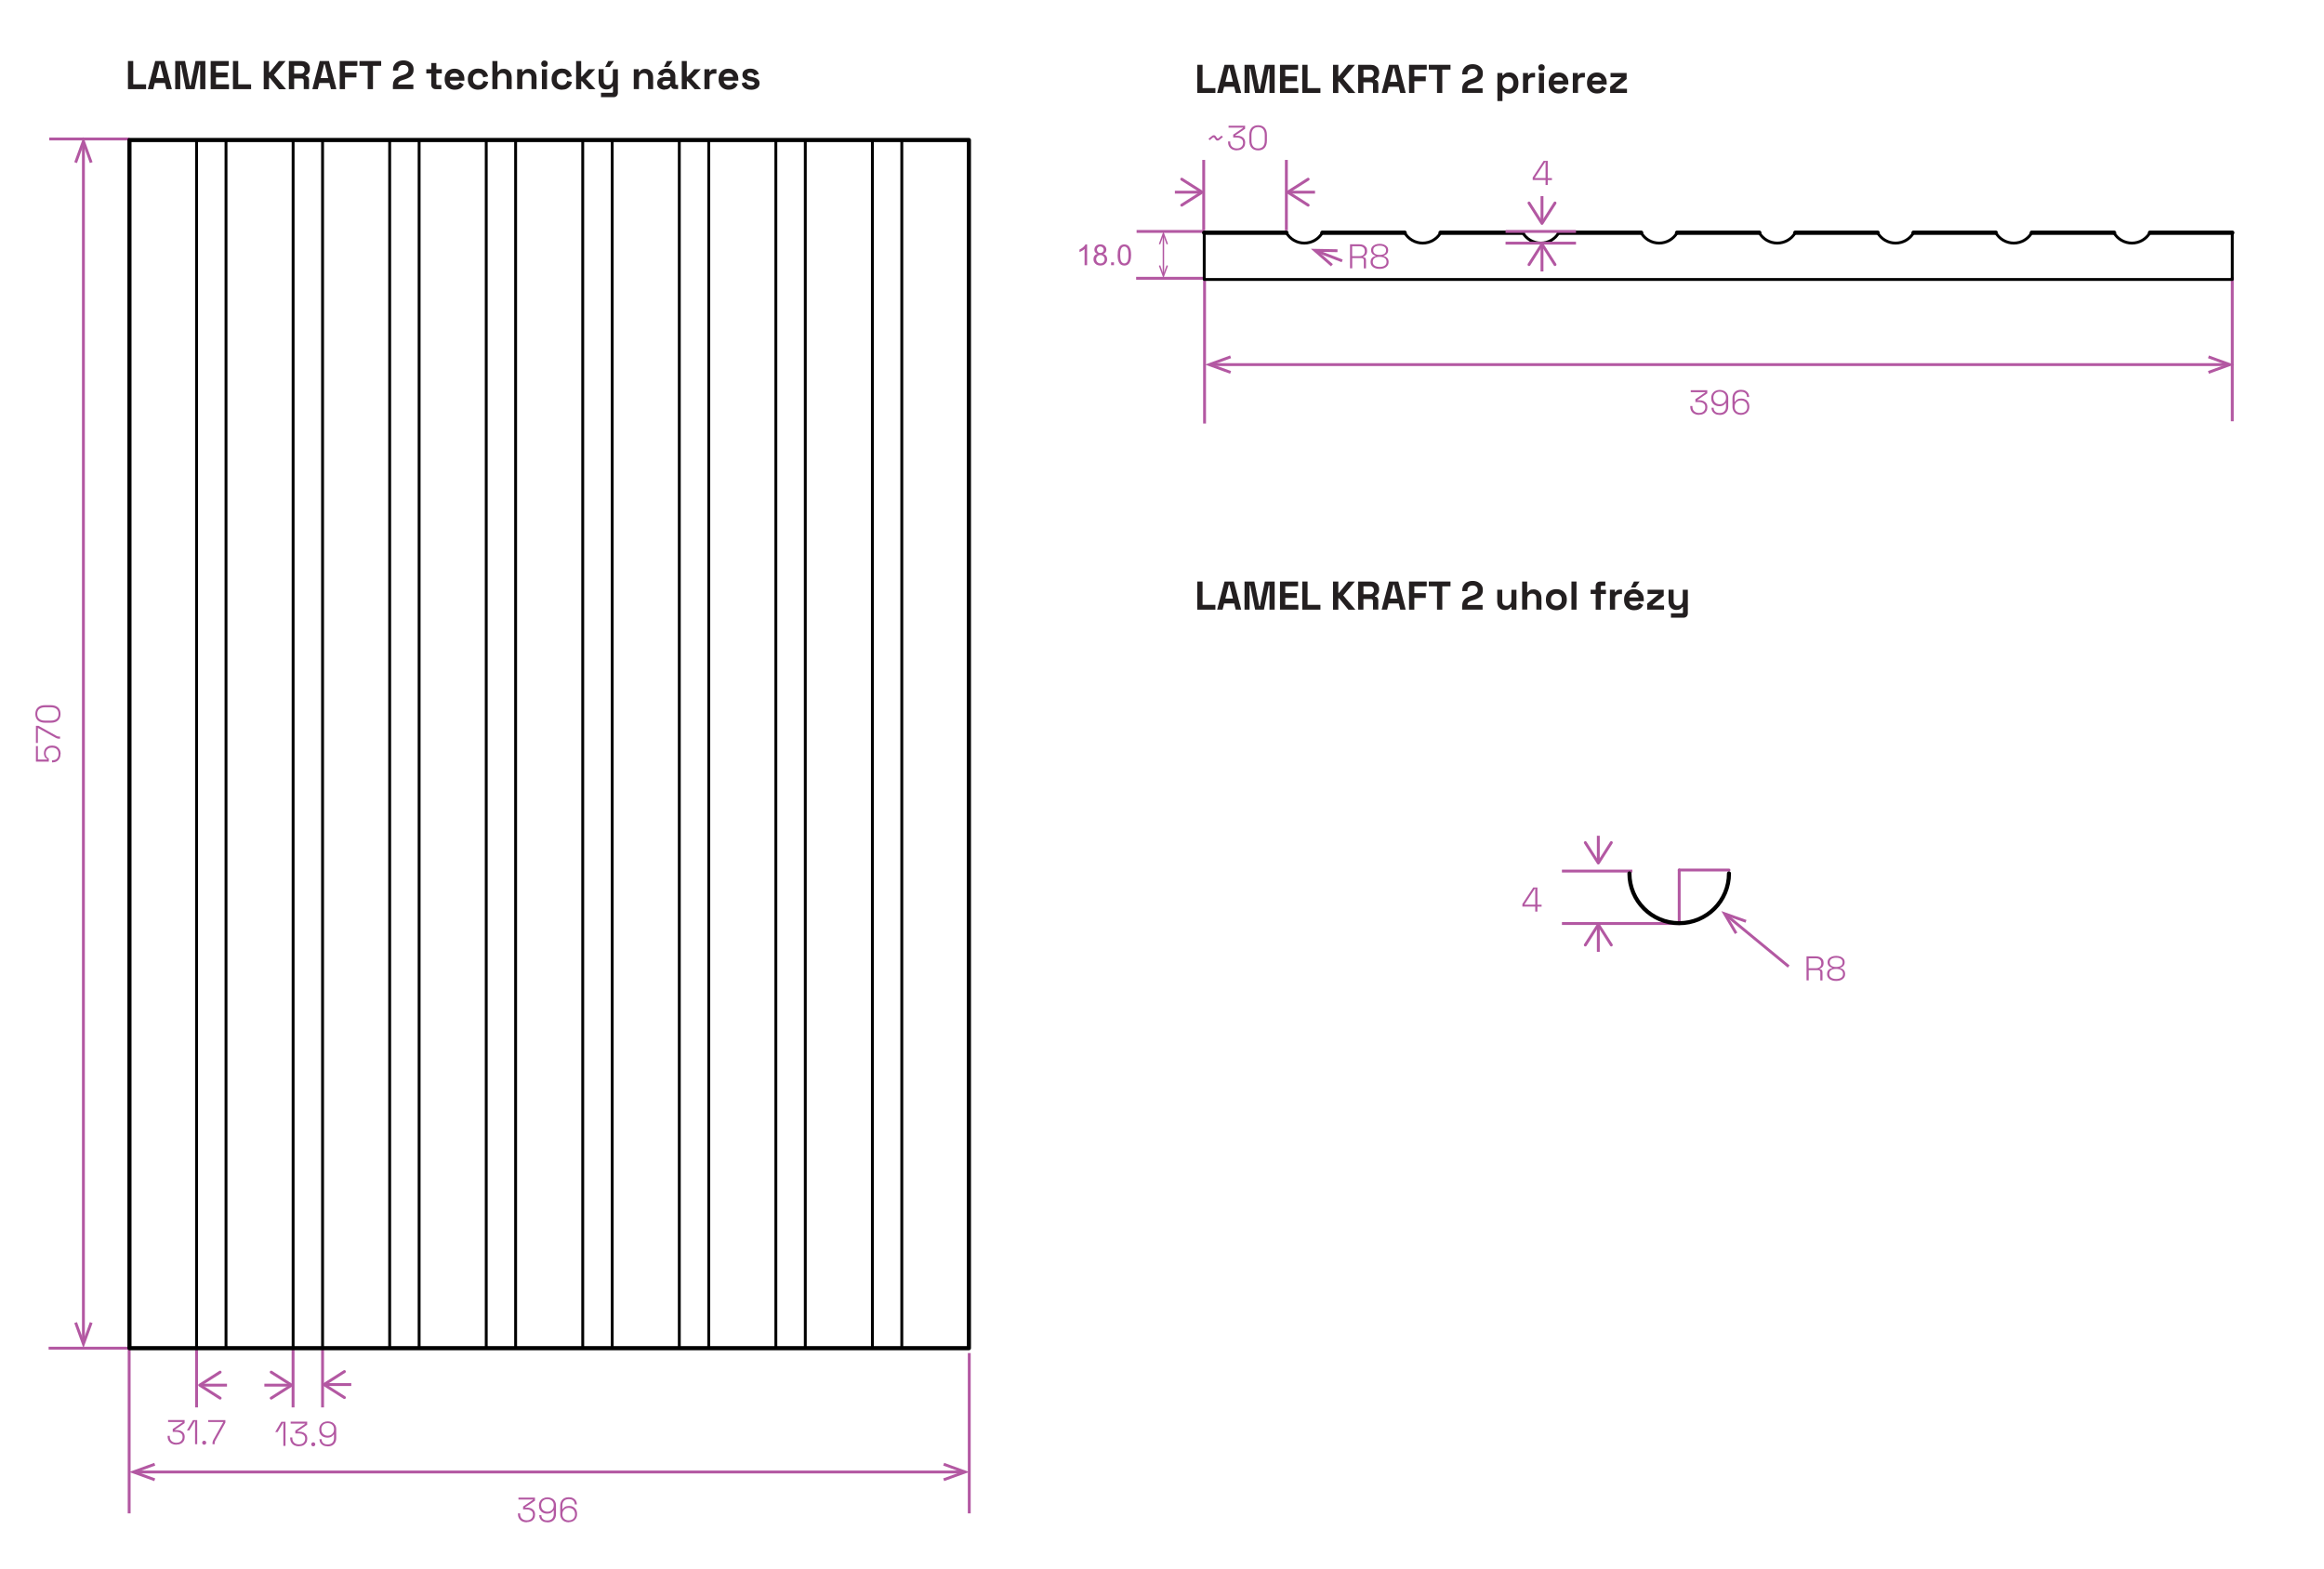 <?xml version="1.0" encoding="UTF-8"?>
<svg xmlns="http://www.w3.org/2000/svg" id="Layer_1" data-name="Layer 1" viewBox="0 0 404.83 273.35">
  <defs>
    <style>
      .cls-1 {
        stroke-width: .72px;
      }

      .cls-1, .cls-2, .cls-3, .cls-4, .cls-5 {
        stroke-linecap: round;
      }

      .cls-1, .cls-2, .cls-3, .cls-4, .cls-5, .cls-6, .cls-7 {
        fill: none;
      }

      .cls-1, .cls-2, .cls-3, .cls-5 {
        stroke: #000;
        stroke-linejoin: round;
      }

      .cls-2 {
        stroke-width: .75px;
      }

      .cls-3 {
        stroke-width: .71px;
      }

      .cls-8 {
        fill: #b358a2;
      }

      .cls-9 {
        fill: #231f20;
      }

      .cls-4, .cls-5, .cls-7 {
        stroke-width: .5px;
      }

      .cls-4, .cls-6, .cls-7 {
        stroke: #b358a2;
        stroke-miterlimit: 10;
      }

      .cls-6 {
        stroke-width: .25px;
      }
    </style>
  </defs>
  <g>
    <line class="cls-7" x1="311.58" y1="168.38" x2="300.94" y2="159.62"></line>
    <polygon class="cls-8" points="304.23 160.27 304.06 160.74 300.97 159.65 302.64 162.47 302.21 162.72 299.85 158.72 304.23 160.27"></polygon>
  </g>
  <g>
    <path class="cls-8" d="M314.69,170.81v-4.2h1.64c.26,0,.49,.04,.69,.13,.2,.09,.35,.22,.47,.38s.17,.37,.17,.6v.06c0,.28-.07,.51-.2,.67-.14,.16-.3,.27-.48,.32v.07c.14,0,.26,.05,.35,.13s.14,.22,.14,.4v1.43h-.38v-1.39c0-.26-.14-.4-.42-.4h-1.6v1.78h-.38Zm.38-2.13h1.22c.31,0,.55-.07,.72-.22,.17-.15,.25-.36,.25-.63v-.03c0-.27-.08-.48-.25-.63-.17-.15-.41-.22-.73-.22h-1.22v1.72Z"></path>
    <path class="cls-8" d="M319.85,170.89c-.49,0-.88-.11-1.16-.33s-.42-.5-.42-.85v-.06c0-.22,.05-.39,.14-.53,.09-.14,.21-.25,.35-.32,.14-.07,.26-.12,.38-.14v-.07c-.12-.03-.24-.08-.36-.15s-.22-.17-.3-.3-.12-.28-.12-.46v-.06c0-.23,.07-.43,.2-.59s.31-.28,.53-.37c.22-.09,.48-.13,.76-.13s.54,.04,.76,.13,.4,.21,.53,.37,.19,.36,.19,.59v.06c0,.18-.04,.34-.12,.46-.08,.13-.18,.23-.3,.3-.12,.07-.24,.12-.36,.15v.07c.12,.02,.25,.06,.38,.14s.25,.18,.34,.32c.09,.14,.14,.32,.14,.53v.06c0,.35-.14,.64-.42,.85-.28,.22-.66,.33-1.15,.33Zm0-.34c.36,0,.65-.07,.87-.22,.22-.14,.33-.36,.33-.64v-.05c0-.28-.11-.5-.33-.64-.22-.14-.51-.21-.87-.21s-.66,.07-.87,.21-.33,.36-.33,.64v.05c0,.28,.11,.49,.33,.64,.22,.14,.51,.22,.87,.22Zm0-2.09c.34,0,.62-.07,.82-.2s.3-.33,.3-.58v-.05c0-.25-.1-.44-.3-.58s-.47-.2-.82-.2-.62,.07-.82,.2-.3,.33-.3,.58v.05c0,.25,.1,.44,.3,.58s.47,.2,.82,.2Z"></path>
  </g>
  <g>
    <path class="cls-9" d="M208.56,16.19v-4.9h.92v4.06h2.24v.84h-3.16Z"></path>
    <path class="cls-9" d="M212.02,16.19l1.29-4.9h1.61l1.29,4.9h-.95l-.27-1.08h-1.75l-.27,1.08h-.95Zm1.43-1.93h1.32l-.59-2.39h-.13l-.59,2.39Z"></path>
    <path class="cls-9" d="M216.79,16.19v-4.9h1.71l.85,4.27h.13l.85-4.27h1.71v4.9h-.9v-4.22h-.13l-.84,4.22h-1.53l-.84-4.22h-.13v4.22h-.9Z"></path>
    <path class="cls-9" d="M222.97,16.19v-4.9h3.15v.84h-2.23v1.17h2.03v.84h-2.03v1.21h2.27v.84h-3.19Z"></path>
    <path class="cls-9" d="M226.85,16.19v-4.9h.92v4.06h2.24v.84h-3.16Z"></path>
    <path class="cls-9" d="M232.21,16.19v-4.9h.92v1.95h.13l1.59-1.95h1.18l-2.04,2.42,2.11,2.49h-1.22l-1.62-1.99h-.13v1.99h-.92Z"></path>
    <path class="cls-9" d="M236.59,16.19v-4.9h2.13c.31,0,.58,.05,.8,.16s.41,.26,.53,.46,.19,.43,.19,.69v.08c0,.29-.07,.53-.21,.71-.14,.18-.31,.32-.52,.4v.13c.19,0,.33,.07,.43,.19,.1,.12,.15,.28,.15,.47v1.6h-.92v-1.47c0-.11-.03-.2-.09-.27-.06-.07-.16-.1-.29-.1h-1.29v1.85h-.92Zm.92-2.69h1.11c.22,0,.39-.06,.51-.18,.12-.12,.19-.28,.19-.47v-.07c0-.2-.06-.35-.18-.47s-.29-.18-.52-.18h-1.11v1.37Z"></path>
    <path class="cls-9" d="M240.68,16.19l1.29-4.9h1.61l1.29,4.9h-.95l-.27-1.08h-1.75l-.27,1.08h-.95Zm1.43-1.93h1.32l-.59-2.39h-.13l-.59,2.39Z"></path>
    <path class="cls-9" d="M245.45,16.19v-4.9h3.08v.84h-2.16v1.18h1.99v.84h-1.99v2.04h-.92Z"></path>
    <path class="cls-9" d="M250.32,16.19v-4.06h-1.43v-.84h3.78v.84h-1.43v4.06h-.92Z"></path>
    <path class="cls-9" d="M254.7,16.19v-.59c0-.34,.06-.62,.17-.85,.11-.23,.27-.41,.49-.56,.21-.15,.47-.27,.78-.36l.47-.15c.26-.08,.45-.19,.59-.34s.21-.34,.21-.56v-.03c0-.23-.08-.42-.24-.56-.16-.14-.38-.21-.65-.21s-.49,.07-.65,.22c-.17,.15-.25,.36-.25,.63v.13h-.9v-.11c0-.35,.08-.66,.24-.9,.16-.25,.38-.44,.65-.57,.27-.13,.58-.2,.91-.2s.64,.06,.91,.19c.27,.13,.48,.31,.64,.54,.16,.23,.23,.5,.23,.82v.07c0,.31-.06,.58-.19,.79-.13,.22-.3,.39-.52,.53-.22,.14-.47,.25-.75,.34l-.45,.14c-.3,.09-.5,.2-.61,.31s-.16,.26-.16,.44v.03h2.64v.8h-3.56Z"></path>
    <path class="cls-9" d="M260.84,17.59v-4.87h.87v.42h.13c.08-.14,.2-.26,.37-.36,.17-.11,.41-.16,.72-.16,.28,0,.54,.07,.78,.21,.24,.14,.43,.34,.57,.61,.14,.27,.22,.59,.22,.97v.11c0,.38-.07,.7-.22,.97-.14,.27-.34,.47-.57,.61-.24,.14-.5,.21-.78,.21-.31,0-.55-.05-.72-.16-.17-.1-.29-.22-.36-.34h-.13v1.8h-.88Zm1.82-2.07c.28,0,.5-.09,.68-.26s.27-.43,.27-.77v-.07c0-.34-.09-.59-.27-.77-.18-.18-.41-.26-.68-.26s-.5,.09-.68,.26c-.18,.17-.27,.43-.27,.77v.07c0,.34,.09,.59,.27,.77s.41,.26,.68,.26Z"></path>
    <path class="cls-9" d="M265.3,16.19v-3.47h.87v.39h.13c.05-.14,.14-.24,.26-.31s.26-.1,.42-.1h.42v.78h-.43c-.22,0-.41,.06-.55,.18s-.22,.3-.22,.55v1.97h-.88Z"></path>
    <path class="cls-9" d="M268.52,12.31c-.16,0-.29-.05-.4-.15-.11-.1-.16-.24-.16-.41s.05-.3,.16-.41c.11-.1,.24-.15,.4-.15s.3,.05,.41,.15,.16,.24,.16,.41-.05,.3-.16,.41-.24,.15-.41,.15Zm-.44,3.88v-3.47h.88v3.47h-.88Z"></path>
    <path class="cls-9" d="M271.52,16.29c-.34,0-.65-.07-.91-.22-.26-.15-.47-.36-.62-.62-.15-.27-.22-.58-.22-.95v-.08c0-.36,.07-.68,.22-.95s.35-.48,.61-.62c.26-.15,.56-.22,.91-.22s.64,.08,.89,.23c.25,.15,.45,.36,.59,.63,.14,.27,.21,.58,.21,.93v.3h-2.53c0,.24,.1,.43,.27,.58,.17,.15,.37,.22,.62,.22s.43-.05,.55-.16c.12-.11,.21-.23,.27-.36l.72,.38c-.07,.12-.16,.25-.28,.4-.12,.14-.29,.26-.49,.36-.21,.1-.47,.15-.78,.15Zm-.85-2.23h1.62c-.02-.2-.1-.36-.24-.48s-.33-.18-.56-.18-.43,.06-.57,.18c-.14,.12-.23,.28-.26,.48Z"></path>
    <path class="cls-9" d="M273.98,16.19v-3.47h.87v.39h.13c.05-.14,.14-.24,.26-.31s.26-.1,.42-.1h.42v.78h-.43c-.22,0-.41,.06-.55,.18s-.22,.3-.22,.55v1.97h-.88Z"></path>
    <path class="cls-9" d="M278.2,16.29c-.35,0-.65-.07-.91-.22-.26-.15-.47-.36-.62-.62-.15-.27-.22-.58-.22-.95v-.08c0-.36,.07-.68,.22-.95s.35-.48,.61-.62c.26-.15,.56-.22,.91-.22s.64,.08,.89,.23c.25,.15,.45,.36,.59,.63,.14,.27,.21,.58,.21,.93v.3h-2.53c0,.24,.1,.43,.27,.58,.17,.15,.37,.22,.62,.22s.43-.05,.55-.16c.12-.11,.21-.23,.27-.36l.72,.38c-.07,.12-.16,.25-.28,.4-.12,.14-.29,.26-.49,.36-.21,.1-.47,.15-.78,.15Zm-.85-2.23h1.62c-.02-.2-.1-.36-.24-.48-.14-.12-.33-.18-.56-.18s-.43,.06-.57,.18-.23,.28-.26,.48Z"></path>
    <path class="cls-9" d="M280.48,16.19v-1.05l1.9-1.58v-.11h-1.83v-.73h2.8v1.05l-1.9,1.58v.11h1.96v.73h-2.93Z"></path>
  </g>
  <g>
    <path class="cls-9" d="M208.56,106.21v-4.9h.92v4.06h2.24v.84h-3.16Z"></path>
    <path class="cls-9" d="M212.02,106.21l1.29-4.9h1.61l1.29,4.9h-.95l-.27-1.08h-1.75l-.27,1.08h-.95Zm1.43-1.93h1.32l-.59-2.39h-.13l-.59,2.39Z"></path>
    <path class="cls-9" d="M216.79,106.21v-4.9h1.71l.85,4.27h.13l.85-4.27h1.71v4.9h-.9v-4.22h-.13l-.84,4.22h-1.53l-.84-4.22h-.13v4.22h-.9Z"></path>
    <path class="cls-9" d="M222.97,106.21v-4.9h3.15v.84h-2.23v1.17h2.03v.84h-2.03v1.21h2.27v.84h-3.19Z"></path>
    <path class="cls-9" d="M226.85,106.21v-4.9h.92v4.06h2.24v.84h-3.16Z"></path>
    <path class="cls-9" d="M232.21,106.21v-4.9h.92v1.95h.13l1.59-1.95h1.18l-2.04,2.42,2.11,2.49h-1.22l-1.62-1.99h-.13v1.99h-.92Z"></path>
    <path class="cls-9" d="M236.59,106.21v-4.9h2.13c.31,0,.58,.05,.8,.16s.41,.26,.53,.46,.19,.43,.19,.69v.08c0,.29-.07,.53-.21,.71-.14,.18-.31,.32-.52,.4v.13c.19,0,.33,.07,.43,.19,.1,.12,.15,.28,.15,.47v1.6h-.92v-1.47c0-.11-.03-.2-.09-.27-.06-.07-.16-.1-.29-.1h-1.29v1.85h-.92Zm.92-2.69h1.11c.22,0,.39-.06,.51-.18,.12-.12,.19-.28,.19-.47v-.07c0-.2-.06-.35-.18-.47s-.29-.18-.52-.18h-1.11v1.37Z"></path>
    <path class="cls-9" d="M240.68,106.21l1.29-4.9h1.61l1.29,4.9h-.95l-.27-1.08h-1.75l-.27,1.08h-.95Zm1.43-1.93h1.32l-.59-2.39h-.13l-.59,2.39Z"></path>
    <path class="cls-9" d="M245.45,106.21v-4.9h3.08v.84h-2.16v1.18h1.99v.84h-1.99v2.04h-.92Z"></path>
    <path class="cls-9" d="M250.32,106.21v-4.06h-1.43v-.84h3.78v.84h-1.43v4.06h-.92Z"></path>
    <path class="cls-9" d="M254.7,106.21v-.59c0-.34,.06-.62,.17-.85,.11-.23,.27-.41,.49-.56,.21-.15,.47-.27,.78-.36l.47-.15c.26-.08,.45-.19,.59-.34s.21-.34,.21-.56v-.03c0-.23-.08-.42-.24-.56-.16-.14-.38-.21-.65-.21s-.49,.07-.65,.22c-.17,.15-.25,.36-.25,.63v.13h-.9v-.11c0-.35,.08-.66,.24-.9,.16-.25,.38-.44,.65-.57,.27-.13,.58-.2,.91-.2s.64,.06,.91,.19c.27,.13,.48,.31,.64,.54,.16,.23,.23,.5,.23,.82v.07c0,.31-.06,.58-.19,.79-.13,.22-.3,.39-.52,.53-.22,.14-.47,.25-.75,.34l-.45,.14c-.3,.09-.5,.2-.61,.31s-.16,.26-.16,.44v.03h2.64v.8h-3.56Z"></path>
    <path class="cls-9" d="M262.16,106.27c-.27,0-.51-.06-.71-.19-.2-.12-.36-.29-.47-.51-.11-.22-.17-.47-.17-.76v-2.07h.88v2c0,.26,.06,.46,.19,.59s.31,.2,.55,.2c.27,0,.48-.09,.63-.27s.22-.43,.22-.75v-1.76h.88v3.47h-.87v-.46h-.13c-.06,.12-.16,.23-.32,.34-.15,.11-.39,.17-.7,.17Z"></path>
    <path class="cls-9" d="M265.15,106.21v-4.9h.88v1.86h.13c.06-.11,.16-.22,.31-.33,.15-.11,.38-.16,.69-.16,.27,0,.51,.06,.71,.19,.2,.12,.36,.29,.47,.51,.11,.22,.17,.47,.17,.76v2.07h-.88v-2c0-.26-.06-.46-.19-.59-.13-.13-.31-.2-.55-.2-.27,0-.48,.09-.63,.27-.15,.18-.22,.43-.22,.75v1.76h-.88Z"></path>
    <path class="cls-9" d="M271.11,106.31c-.35,0-.66-.07-.93-.21-.28-.14-.49-.34-.65-.61-.16-.27-.24-.59-.24-.96v-.11c0-.37,.08-.69,.24-.96,.16-.27,.38-.47,.65-.61,.28-.14,.58-.21,.93-.21s.66,.07,.93,.21c.28,.14,.49,.34,.65,.61,.16,.27,.24,.59,.24,.96v.11c0,.37-.08,.69-.24,.96-.16,.27-.38,.47-.65,.61-.28,.14-.58,.21-.93,.21Zm0-.78c.27,0,.5-.09,.67-.26,.18-.17,.27-.43,.27-.75v-.07c0-.33-.09-.58-.26-.75s-.4-.26-.68-.26-.49,.09-.67,.26-.27,.43-.27,.75v.07c0,.33,.09,.58,.27,.75s.4,.26,.67,.26Z"></path>
    <path class="cls-9" d="M273.74,106.21v-4.9h.88v4.9h-.88Z"></path>
    <path class="cls-9" d="M277.96,106.21v-2.74h-.88v-.73h.88v-.64c0-.24,.07-.43,.21-.57s.33-.21,.56-.21h.91v.73h-.6c-.13,0-.2,.07-.2,.21v.49h.91v.73h-.91v2.74h-.88Z"></path>
    <path class="cls-9" d="M280.44,106.21v-3.47h.87v.39h.13c.05-.14,.14-.24,.26-.31s.26-.1,.42-.1h.42v.78h-.43c-.22,0-.41,.06-.55,.18s-.22,.3-.22,.55v1.97h-.88Z"></path>
    <path class="cls-9" d="M284.66,106.31c-.35,0-.65-.07-.91-.22-.26-.15-.47-.36-.62-.62-.15-.27-.22-.58-.22-.95v-.08c0-.36,.07-.68,.22-.95s.35-.48,.61-.62c.26-.15,.56-.22,.91-.22s.64,.08,.89,.23c.25,.15,.45,.36,.59,.63,.14,.27,.21,.58,.21,.93v.3h-2.53c0,.24,.1,.43,.27,.58,.17,.15,.37,.22,.62,.22s.43-.05,.55-.16c.12-.11,.21-.23,.27-.36l.72,.38c-.07,.12-.16,.25-.28,.4-.12,.14-.29,.26-.49,.36-.21,.1-.47,.15-.78,.15Zm-.85-2.23h1.62c-.02-.2-.1-.36-.24-.48-.14-.12-.33-.18-.56-.18s-.43,.06-.57,.18-.23,.28-.26,.48Zm.3-1.73l.52-1.04h.99l-.74,1.04h-.77Z"></path>
    <path class="cls-9" d="M286.94,106.21v-1.05l1.9-1.58v-.11h-1.83v-.73h2.8v1.05l-1.9,1.58v.11h1.96v.73h-2.93Z"></path>
    <path class="cls-9" d="M291.07,107.61v-.77h1.89c.13,0,.2-.07,.2-.21v-.88h-.13c-.06,.12-.16,.23-.32,.34-.15,.11-.39,.17-.7,.17-.27,0-.51-.06-.71-.19-.2-.12-.36-.29-.47-.51-.11-.22-.17-.47-.17-.76v-2.07h.88v2c0,.26,.06,.46,.19,.59s.31,.2,.55,.2c.27,0,.48-.09,.63-.27s.22-.43,.22-.75v-1.76h.88v4.09c0,.24-.07,.43-.21,.57-.14,.14-.33,.21-.56,.21h-2.18Z"></path>
  </g>
  <g>
    <path class="cls-9" d="M22.29,15.53v-4.9h.92v4.06h2.24v.84h-3.16Z"></path>
    <path class="cls-9" d="M25.75,15.53l1.29-4.9h1.61l1.29,4.9h-.95l-.27-1.08h-1.75l-.27,1.08h-.95Zm1.44-1.93h1.32l-.59-2.39h-.13l-.59,2.39Z"></path>
    <path class="cls-9" d="M30.52,15.53v-4.9h1.71l.85,4.27h.13l.85-4.27h1.71v4.9h-.9v-4.22h-.13l-.84,4.22h-1.53l-.84-4.22h-.13v4.22h-.9Z"></path>
    <path class="cls-9" d="M36.7,15.53v-4.9h3.15v.84h-2.23v1.17h2.03v.84h-2.03v1.21h2.27v.84h-3.19Z"></path>
    <path class="cls-9" d="M40.58,15.53v-4.9h.92v4.06h2.24v.84h-3.16Z"></path>
    <path class="cls-9" d="M45.94,15.53v-4.9h.92v1.95h.13l1.59-1.95h1.18l-2.04,2.42,2.11,2.49h-1.22l-1.62-1.99h-.13v1.99h-.92Z"></path>
    <path class="cls-9" d="M50.32,15.53v-4.9h2.13c.31,0,.58,.05,.81,.16s.41,.26,.53,.46c.13,.2,.19,.43,.19,.69v.08c0,.29-.07,.53-.21,.71s-.31,.32-.52,.4v.13c.19,0,.33,.07,.43,.19s.15,.28,.15,.47v1.6h-.92v-1.47c0-.11-.03-.2-.09-.27s-.16-.1-.29-.1h-1.29v1.85h-.92Zm.92-2.69h1.11c.22,0,.39-.06,.51-.18,.12-.12,.19-.28,.19-.47v-.07c0-.2-.06-.35-.18-.47-.12-.12-.29-.18-.52-.18h-1.11v1.37Z"></path>
    <path class="cls-9" d="M54.41,15.53l1.29-4.9h1.61l1.29,4.9h-.95l-.27-1.08h-1.75l-.27,1.08h-.95Zm1.44-1.93h1.32l-.59-2.39h-.13l-.59,2.39Z"></path>
    <path class="cls-9" d="M59.18,15.53v-4.9h3.08v.84h-2.16v1.18h1.99v.84h-1.99v2.04h-.92Z"></path>
    <path class="cls-9" d="M64.05,15.53v-4.06h-1.43v-.84h3.78v.84h-1.43v4.06h-.92Z"></path>
    <path class="cls-9" d="M68.44,15.53v-.59c0-.34,.06-.62,.17-.85s.27-.41,.49-.56c.21-.15,.47-.27,.78-.36l.47-.15c.26-.08,.45-.19,.59-.34s.21-.34,.21-.56v-.03c0-.23-.08-.42-.24-.56-.16-.14-.38-.21-.65-.21s-.49,.07-.65,.22-.25,.36-.25,.63v.13h-.9v-.11c0-.35,.08-.66,.24-.9,.16-.25,.37-.44,.65-.57,.27-.13,.58-.2,.91-.2s.64,.06,.91,.19c.27,.13,.48,.31,.64,.54,.16,.23,.23,.5,.23,.82v.07c0,.31-.06,.58-.19,.79-.13,.22-.3,.39-.52,.53s-.47,.25-.75,.34l-.45,.14c-.3,.09-.5,.2-.61,.31s-.16,.26-.16,.44v.03h2.64v.8h-3.56Z"></path>
    <path class="cls-9" d="M75.9,15.53c-.23,0-.41-.07-.56-.21-.14-.14-.21-.33-.21-.57v-1.96h-.87v-.73h.87v-1.08h.88v1.08h.95v.73h-.95v1.81c0,.14,.06,.21,.2,.21h.67v.73h-.98Z"></path>
    <path class="cls-9" d="M79.21,15.63c-.34,0-.65-.07-.91-.22-.26-.15-.47-.36-.62-.62-.15-.27-.22-.58-.22-.95v-.08c0-.36,.07-.68,.22-.95s.35-.48,.61-.62c.26-.15,.56-.22,.91-.22s.64,.08,.89,.23c.25,.15,.45,.36,.59,.63,.14,.27,.21,.58,.21,.93v.3h-2.53c0,.24,.1,.43,.27,.58,.17,.15,.37,.22,.62,.22s.43-.05,.55-.16c.12-.11,.21-.23,.27-.36l.72,.38c-.07,.12-.16,.25-.28,.4-.12,.14-.29,.26-.49,.36-.21,.1-.47,.15-.78,.15Zm-.85-2.23h1.62c-.02-.2-.1-.36-.24-.48s-.33-.18-.56-.18-.43,.06-.57,.18c-.14,.12-.23,.28-.26,.48Z"></path>
    <path class="cls-9" d="M83.3,15.63c-.34,0-.64-.07-.91-.21-.27-.14-.49-.34-.65-.61-.16-.27-.24-.59-.24-.97v-.1c0-.38,.08-.7,.24-.97,.16-.27,.38-.47,.65-.61,.27-.14,.58-.21,.91-.21s.62,.06,.85,.18c.24,.12,.43,.28,.58,.48,.15,.2,.24,.43,.29,.69l-.85,.18c-.03-.21-.11-.39-.24-.53-.14-.14-.34-.21-.6-.21s-.49,.09-.67,.26c-.18,.17-.27,.42-.27,.76v.07c0,.33,.09,.58,.27,.75s.4,.26,.67,.26,.47-.07,.61-.21,.23-.32,.26-.54l.85,.2c-.06,.25-.16,.47-.31,.68-.15,.2-.34,.36-.58,.48-.24,.12-.52,.17-.85,.17Z"></path>
    <path class="cls-9" d="M85.77,15.53v-4.9h.88v1.86h.13c.06-.11,.16-.22,.31-.33,.15-.11,.38-.16,.69-.16,.27,0,.51,.06,.71,.19,.2,.12,.36,.29,.47,.51,.11,.22,.17,.47,.17,.76v2.07h-.88v-2c0-.26-.06-.46-.19-.59-.13-.13-.31-.2-.55-.2-.27,0-.48,.09-.63,.27-.15,.18-.22,.43-.22,.75v1.76h-.88Z"></path>
    <path class="cls-9" d="M90.09,15.53v-3.47h.87v.46h.13c.06-.12,.16-.24,.32-.35s.39-.17,.7-.17c.27,0,.51,.06,.71,.19,.2,.12,.36,.29,.47,.51,.11,.22,.17,.47,.17,.76v2.07h-.88v-2c0-.26-.06-.46-.19-.59-.13-.13-.31-.2-.55-.2-.27,0-.48,.09-.63,.27s-.22,.43-.22,.75v1.76h-.88Z"></path>
    <path class="cls-9" d="M94.84,11.66c-.16,0-.29-.05-.4-.15-.11-.1-.16-.24-.16-.41s.05-.3,.16-.41c.11-.1,.24-.15,.4-.15s.3,.05,.41,.15,.16,.24,.16,.41-.05,.3-.16,.41-.24,.15-.41,.15Zm-.44,3.88v-3.47h.88v3.47h-.88Z"></path>
    <path class="cls-9" d="M97.89,15.63c-.34,0-.64-.07-.91-.21-.27-.14-.49-.34-.65-.61-.16-.27-.24-.59-.24-.97v-.1c0-.38,.08-.7,.24-.97,.16-.27,.38-.47,.65-.61,.27-.14,.58-.21,.91-.21s.62,.06,.85,.18c.24,.12,.43,.28,.58,.48,.15,.2,.24,.43,.29,.69l-.85,.18c-.03-.21-.11-.39-.24-.53-.14-.14-.34-.21-.6-.21s-.49,.09-.67,.26c-.18,.17-.27,.42-.27,.76v.07c0,.33,.09,.58,.27,.75s.4,.26,.67,.26,.47-.07,.61-.21,.23-.32,.26-.54l.85,.2c-.06,.25-.16,.47-.31,.68-.15,.2-.34,.36-.58,.48-.24,.12-.52,.17-.85,.17Z"></path>
    <path class="cls-9" d="M100.36,15.53v-4.9h.88v2.71h.13l1.15-1.28h1.15l-1.6,1.68,1.66,1.79h-1.13l-1.22-1.38h-.13v1.38h-.88Z"></path>
    <path class="cls-9" d="M104.69,16.93v-.77h1.89c.13,0,.2-.07,.2-.21v-.88h-.13c-.06,.12-.16,.23-.32,.34-.15,.11-.39,.17-.7,.17-.27,0-.51-.06-.71-.19-.2-.12-.36-.29-.47-.51-.11-.22-.17-.47-.17-.76v-2.07h.88v2c0,.26,.06,.46,.19,.59s.31,.2,.55,.2c.27,0,.48-.09,.63-.27s.22-.43,.22-.75v-1.76h.88v4.09c0,.24-.07,.43-.21,.57-.14,.14-.33,.21-.56,.21h-2.18Zm.74-5.26l.52-1.04h.99l-.74,1.04h-.77Z"></path>
    <path class="cls-9" d="M110.4,15.53v-3.47h.87v.46h.13c.06-.12,.16-.24,.32-.35s.39-.17,.7-.17c.27,0,.51,.06,.71,.19,.2,.12,.36,.29,.47,.51,.11,.22,.17,.47,.17,.76v2.07h-.88v-2c0-.26-.06-.46-.19-.59-.13-.13-.31-.2-.55-.2-.27,0-.48,.09-.63,.27s-.22,.43-.22,.75v1.76h-.88Z"></path>
    <path class="cls-9" d="M115.79,15.63c-.25,0-.47-.04-.67-.13-.2-.09-.35-.21-.47-.38-.11-.17-.17-.37-.17-.61,0-.36,.13-.63,.38-.81,.25-.18,.57-.27,.97-.27h.95v-.2c0-.16-.05-.3-.15-.4-.1-.11-.27-.16-.49-.16s-.38,.05-.49,.15c-.11,.1-.18,.23-.21,.39l-.81-.27c.06-.18,.15-.34,.27-.49,.12-.15,.29-.27,.5-.36,.21-.09,.46-.14,.76-.14,.46,0,.82,.11,1.08,.34,.27,.23,.4,.56,.4,.99v1.29c0,.14,.07,.21,.2,.21h.28v.73h-.59c-.17,0-.32-.04-.43-.13-.11-.08-.17-.2-.17-.34h0s-.13,0-.13,0c-.02,.06-.06,.13-.13,.22-.07,.09-.17,.17-.31,.24-.14,.07-.33,.1-.57,.1Zm.15-.71c.25,0,.45-.07,.61-.21,.16-.14,.23-.32,.23-.55v-.07h-.89c-.16,0-.29,.04-.38,.11-.09,.07-.14,.17-.14,.29s.05,.23,.15,.31c.1,.08,.24,.12,.43,.12Zm-.29-3.25l.52-1.04h.99l-.74,1.04h-.77Z"></path>
    <path class="cls-9" d="M118.76,15.53v-4.9h.88v2.71h.13l1.15-1.28h1.15l-1.6,1.68,1.66,1.79h-1.13l-1.22-1.38h-.13v1.38h-.88Z"></path>
    <path class="cls-9" d="M122.71,15.53v-3.47h.87v.39h.13c.05-.14,.14-.24,.25-.31,.12-.07,.26-.1,.42-.1h.42v.78h-.43c-.22,0-.41,.06-.55,.18s-.22,.3-.22,.55v1.97h-.88Z"></path>
    <path class="cls-9" d="M126.93,15.63c-.34,0-.65-.07-.91-.22-.26-.15-.47-.36-.62-.62-.15-.27-.22-.58-.22-.95v-.08c0-.36,.07-.68,.22-.95s.35-.48,.61-.62c.26-.15,.56-.22,.91-.22s.64,.08,.89,.23c.25,.15,.45,.36,.59,.63,.14,.27,.21,.58,.21,.93v.3h-2.53c0,.24,.1,.43,.27,.58,.17,.15,.37,.22,.62,.22s.43-.05,.55-.16c.12-.11,.21-.23,.27-.36l.72,.38c-.07,.12-.16,.25-.28,.4-.12,.14-.29,.26-.49,.36-.21,.1-.47,.15-.78,.15Zm-.85-2.23h1.62c-.02-.2-.1-.36-.24-.48s-.33-.18-.56-.18-.43,.06-.57,.18c-.14,.12-.23,.28-.26,.48Z"></path>
    <path class="cls-9" d="M130.83,15.63c-.45,0-.82-.1-1.11-.29-.29-.2-.46-.48-.52-.84l.81-.21c.05,.24,.15,.41,.3,.5,.15,.09,.33,.14,.53,.14s.36-.04,.46-.11c.1-.07,.15-.16,.15-.27s-.05-.19-.14-.25c-.09-.06-.24-.11-.45-.14l-.2-.04c-.24-.05-.46-.11-.67-.19-.2-.08-.36-.19-.48-.34-.12-.14-.18-.33-.18-.56,0-.35,.13-.61,.38-.79,.25-.18,.58-.28,.99-.28,.39,0,.71,.09,.97,.26,.26,.17,.42,.4,.5,.68l-.82,.25c-.04-.18-.11-.3-.23-.38-.11-.08-.25-.11-.42-.11s-.3,.03-.38,.09c-.09,.06-.13,.14-.13,.24,0,.11,.05,.2,.14,.25,.09,.05,.22,.09,.38,.12l.2,.04c.26,.05,.5,.11,.71,.19s.38,.19,.5,.33c.12,.14,.19,.33,.19,.58,0,.36-.13,.65-.4,.84s-.62,.3-1.06,.3Z"></path>
  </g>
  <g>
    <line class="cls-7" x1="39.54" y1="241.31" x2="35.15" y2="241.31"></line>
    <path class="cls-8" d="M38.56,238.91c.07,.12,.04,.27-.08,.35l-3.23,2.05,3.23,2.05c.12,.07,.15,.23,.08,.35s-.23,.15-.35,.08l-3.56-2.27c-.07-.05-.12-.13-.12-.21s.04-.17,.12-.21l3.56-2.27s.09-.04,.13-.04c.08,0,.16,.04,.21,.12Z"></path>
  </g>
  <line class="cls-7" x1="34.24" y1="234.84" x2="34.24" y2="245.19"></line>
  <g>
    <path class="cls-8" d="M30.72,251.69c-.29,0-.55-.06-.78-.17-.23-.11-.41-.28-.54-.49-.13-.21-.2-.47-.2-.78v-.11h.37v.12c0,.34,.11,.61,.32,.8,.21,.19,.49,.29,.83,.29s.61-.09,.8-.28c.19-.18,.29-.42,.29-.7v-.04c0-.21-.05-.38-.15-.5s-.23-.22-.4-.29c-.17-.06-.35-.09-.55-.09h-.62v-.5l1.7-1.16v-.06h-2.51v-.34h2.88v.54l-1.69,1.15v.06h.33c.26,0,.49,.04,.7,.13,.2,.09,.37,.22,.49,.4s.18,.39,.18,.65v.06c0,.26-.06,.49-.18,.68-.12,.19-.29,.35-.51,.45-.22,.11-.48,.16-.77,.16Z"></path>
    <path class="cls-8" d="M33.98,251.6v-3.97h-.08l-.92,1.56h-.42l1.06-1.79h.73v4.2h-.37Z"></path>
    <path class="cls-8" d="M35.57,251.69c-.1,0-.18-.03-.25-.1s-.1-.15-.1-.25,.03-.18,.1-.25c.06-.06,.15-.1,.25-.1s.18,.03,.25,.1,.1,.15,.1,.25-.03,.18-.1,.25c-.06,.06-.15,.1-.25,.1Z"></path>
    <path class="cls-8" d="M37.02,251.6v-.14c0-.14,.01-.25,.04-.34,.02-.09,.07-.2,.14-.33l1.67-3v-.05h-2.6v-.34h2.99v.44l-1.75,3.14c-.04,.08-.08,.15-.09,.22-.02,.07-.03,.15-.03,.26v.14h-.37Z"></path>
  </g>
  <g>
    <line class="cls-7" x1="61.19" y1="241.21" x2="56.79" y2="241.21"></line>
    <path class="cls-8" d="M60.21,238.81c.07,.12,.04,.27-.08,.35l-3.23,2.05,3.23,2.05c.12,.07,.15,.23,.08,.35s-.23,.15-.35,.08l-3.56-2.27c-.07-.05-.12-.13-.12-.21s.04-.17,.12-.21l3.56-2.27s.09-.04,.13-.04c.08,0,.16,.04,.21,.12Z"></path>
  </g>
  <g>
    <line class="cls-7" x1="46.05" y1="241.31" x2="50.45" y2="241.31"></line>
    <path class="cls-8" d="M47.03,243.71c-.07-.12-.04-.27,.08-.35l3.23-2.05-3.23-2.05c-.12-.07-.15-.23-.08-.35s.23-.15,.35-.08l3.56,2.27c.07,.05,.12,.13,.12,.21s-.04,.17-.12,.21l-3.56,2.27s-.09,.04-.13,.04c-.08,0-.16-.04-.21-.12Z"></path>
  </g>
  <line class="cls-7" x1="56.19" y1="245.19" x2="56.19" y2="234.84"></line>
  <line class="cls-7" x1="51.05" y1="245.19" x2="51.05" y2="234.84"></line>
  <g>
    <path class="cls-8" d="M49.36,251.89v-3.97h-.08l-.92,1.56h-.42l1.06-1.79h.73v4.2h-.37Z"></path>
    <path class="cls-8" d="M52.07,251.97c-.29,0-.55-.06-.78-.17s-.41-.28-.54-.49-.2-.47-.2-.78v-.11h.37v.12c0,.34,.11,.61,.32,.8,.21,.19,.49,.29,.83,.29s.61-.09,.8-.28c.19-.18,.29-.42,.29-.7v-.04c0-.21-.05-.38-.15-.5-.1-.13-.23-.22-.4-.29-.17-.06-.35-.09-.55-.09h-.62v-.5l1.7-1.16v-.06h-2.51v-.34h2.88v.54l-1.69,1.15v.06h.33c.26,0,.49,.04,.7,.13,.2,.09,.37,.22,.49,.4,.12,.17,.18,.39,.18,.65v.06c0,.26-.06,.49-.18,.68-.12,.19-.29,.35-.51,.45-.22,.11-.48,.16-.77,.16Z"></path>
    <path class="cls-8" d="M54.57,251.97c-.1,0-.18-.03-.25-.1-.06-.06-.1-.15-.1-.25s.03-.18,.1-.25c.06-.06,.15-.1,.25-.1s.18,.03,.25,.1,.1,.15,.1,.25-.03,.18-.1,.25c-.06,.06-.15,.1-.25,.1Z"></path>
    <path class="cls-8" d="M57.07,251.97c-.31,0-.57-.06-.78-.17s-.37-.26-.48-.45c-.11-.19-.16-.4-.16-.63h.37c0,.28,.09,.5,.27,.67,.18,.17,.44,.25,.78,.25s.63-.1,.82-.29c.19-.19,.29-.46,.29-.8v-.64h-.07c-.08,.14-.2,.26-.38,.38-.18,.11-.42,.17-.73,.17-.26,0-.49-.06-.7-.17-.21-.11-.38-.27-.5-.48s-.18-.45-.18-.73v-.07c0-.29,.07-.53,.2-.74,.13-.21,.31-.37,.53-.48,.22-.11,.47-.17,.75-.17s.53,.06,.75,.17c.22,.11,.39,.27,.53,.48,.13,.21,.19,.46,.19,.76v1.48c0,.45-.13,.81-.39,1.07-.26,.26-.62,.4-1.09,.4Zm.01-1.85c.22,0,.41-.04,.57-.14,.16-.09,.29-.22,.39-.38s.14-.35,.14-.57v-.05c0-.33-.1-.59-.31-.77-.2-.19-.47-.28-.79-.28s-.59,.09-.79,.28c-.2,.19-.31,.45-.31,.77v.05c0,.22,.05,.4,.14,.57s.22,.29,.39,.38c.16,.09,.35,.14,.57,.14Z"></path>
  </g>
  <line class="cls-7" x1="197.99" y1="40.32" x2="209.68" y2="40.32"></line>
  <line class="cls-7" x1="197.91" y1="48.48" x2="209.66" y2="48.48"></line>
  <g>
    <line class="cls-6" x1="202.66" y1="41.02" x2="202.66" y2="47.77"></line>
    <polygon class="cls-8" points="201.87 42.5 202.1 42.59 202.66 41.05 203.22 42.59 203.46 42.5 202.66 40.32 201.87 42.5"></polygon>
    <polygon class="cls-8" points="201.87 46.3 202.1 46.21 202.66 47.75 203.22 46.21 203.46 46.3 202.66 48.48 201.87 46.3"></polygon>
  </g>
  <g>
    <path class="cls-8" d="M189.37,46.2h-.44v-2.82c-.11,.1-.25,.2-.42,.3s-.33,.18-.47,.23v-.43c.25-.12,.46-.26,.65-.42,.19-.17,.32-.33,.39-.48h.29v3.62Z"></path>
    <path class="cls-8" d="M191.18,44.24c-.18-.07-.32-.16-.41-.29-.09-.12-.13-.27-.13-.45,0-.26,.09-.48,.28-.66,.19-.18,.44-.27,.75-.27s.57,.09,.76,.27,.29,.4,.29,.67c0,.17-.04,.31-.13,.44-.09,.12-.22,.22-.4,.29,.22,.07,.39,.19,.5,.35,.12,.16,.17,.35,.17,.58,0,.31-.11,.57-.33,.78s-.5,.31-.86,.31-.64-.11-.86-.32c-.22-.21-.33-.47-.33-.79,0-.23,.06-.43,.18-.59s.29-.27,.51-.32Zm-.23,.91c0,.13,.03,.25,.09,.37,.06,.12,.15,.21,.27,.27,.12,.06,.24,.1,.38,.1,.21,0,.39-.07,.52-.2s.21-.31,.21-.52-.07-.39-.21-.53c-.14-.14-.32-.21-.53-.21s-.38,.07-.52,.21-.21,.31-.21,.52Zm.14-1.66c0,.17,.05,.31,.16,.42,.11,.11,.25,.16,.43,.16s.31-.05,.42-.16,.16-.24,.16-.39-.06-.3-.17-.41c-.11-.11-.25-.17-.42-.17s-.31,.05-.42,.16c-.11,.11-.17,.24-.17,.39Z"></path>
    <path class="cls-8" d="M193.55,46.2v-.5h.5v.5h-.5Z"></path>
    <path class="cls-8" d="M194.69,44.42c0-.43,.04-.77,.13-1.03,.09-.26,.22-.46,.39-.6,.17-.14,.39-.21,.65-.21,.19,0,.36,.04,.51,.12,.15,.08,.27,.19,.36,.34,.1,.15,.17,.33,.22,.54,.05,.21,.08,.49,.08,.85,0,.42-.04,.76-.13,1.02-.09,.26-.22,.46-.39,.6s-.39,.21-.65,.21c-.35,0-.62-.12-.82-.37-.24-.3-.36-.79-.36-1.46Zm.45,0c0,.59,.07,.99,.21,1.18,.14,.2,.31,.29,.51,.29s.37-.1,.51-.29c.14-.2,.21-.59,.21-1.18s-.07-.99-.21-1.18c-.14-.19-.31-.29-.52-.29s-.37,.09-.49,.26c-.15,.22-.23,.62-.23,1.22Z"></path>
  </g>
  <line class="cls-7" x1="388.85" y1="48.31" x2="388.85" y2="73.39"></line>
  <line class="cls-7" x1="209.83" y1="48.89" x2="209.83" y2="73.78"></line>
  <g>
    <line class="cls-7" x1="387.74" y1="63.52" x2="211.32" y2="63.52"></line>
    <polygon class="cls-8" points="384.79 61.93 384.62 62.4 387.69 63.52 384.62 64.64 384.79 65.11 389.16 63.52 384.79 61.93"></polygon>
    <polygon class="cls-8" points="214.28 61.93 214.45 62.4 211.37 63.52 214.45 64.64 214.28 65.11 209.91 63.52 214.28 61.93"></polygon>
  </g>
  <g>
    <path class="cls-8" d="M295.96,72.28c-.29,0-.55-.06-.78-.17-.23-.11-.41-.28-.54-.49s-.2-.47-.2-.78v-.11h.37v.12c0,.34,.11,.61,.32,.8s.49,.29,.83,.29,.61-.09,.8-.28c.19-.18,.29-.42,.29-.7v-.04c0-.21-.05-.38-.15-.5-.1-.13-.23-.22-.4-.29-.17-.06-.35-.09-.55-.09h-.62v-.5l1.7-1.16v-.06h-2.51v-.34h2.88v.54l-1.69,1.15v.06h.33c.26,0,.49,.04,.7,.13,.2,.09,.37,.22,.49,.4,.12,.17,.18,.39,.18,.65v.06c0,.26-.06,.49-.18,.68-.12,.19-.29,.35-.51,.45-.22,.11-.48,.16-.77,.16Z"></path>
    <path class="cls-8" d="M299.55,72.28c-.31,0-.57-.06-.78-.17s-.37-.26-.48-.45c-.11-.19-.16-.4-.16-.63h.37c0,.28,.09,.5,.27,.67,.18,.17,.44,.25,.78,.25,.36,0,.63-.1,.82-.29,.19-.19,.29-.46,.29-.8v-.64h-.07c-.08,.14-.2,.26-.38,.38-.18,.11-.42,.17-.74,.17-.26,0-.49-.06-.7-.17-.21-.11-.38-.27-.5-.48s-.18-.45-.18-.73v-.07c0-.29,.07-.53,.2-.74s.31-.37,.53-.48c.22-.11,.47-.17,.75-.17s.53,.06,.75,.17c.22,.11,.4,.27,.53,.48s.2,.46,.2,.76v1.48c0,.45-.13,.81-.39,1.07-.26,.26-.62,.4-1.09,.4Zm.01-1.85c.22,0,.41-.04,.57-.14,.16-.09,.29-.22,.39-.38,.09-.16,.14-.35,.14-.57v-.05c0-.33-.1-.59-.31-.77-.2-.19-.47-.28-.79-.28s-.59,.09-.79,.28c-.2,.19-.31,.45-.31,.77v.05c0,.22,.05,.4,.14,.57,.09,.16,.22,.29,.39,.38,.16,.09,.35,.14,.57,.14Z"></path>
    <path class="cls-8" d="M303.27,72.28c-.28,0-.52-.06-.75-.17-.22-.11-.4-.27-.53-.49s-.2-.47-.2-.76v-1.48c0-.45,.13-.81,.39-1.07,.26-.26,.62-.4,1.09-.4,.31,0,.57,.06,.78,.17,.21,.11,.37,.26,.48,.45,.11,.19,.16,.4,.16,.64h-.37c0-.28-.09-.5-.27-.67-.18-.17-.44-.25-.78-.25s-.62,.1-.82,.29c-.19,.19-.29,.46-.29,.8v.64h.07c.08-.14,.2-.26,.38-.38s.42-.17,.74-.17c.26,0,.49,.06,.7,.17,.21,.11,.37,.27,.49,.48s.18,.45,.18,.74v.07c0,.28-.07,.53-.2,.74-.13,.21-.31,.37-.53,.48-.22,.11-.47,.17-.75,.17Zm0-.34c.32,0,.59-.09,.79-.28,.2-.19,.31-.45,.31-.77v-.05c0-.22-.05-.41-.14-.57-.09-.16-.22-.29-.39-.38s-.35-.13-.57-.13-.41,.04-.57,.13-.29,.21-.39,.38c-.09,.16-.14,.35-.14,.57v.05c0,.33,.1,.59,.31,.77,.2,.19,.47,.28,.79,.28Z"></path>
  </g>
  <g>
    <line class="cls-7" x1="233.8" y1="45.45" x2="229.66" y2="43.85"></line>
    <polygon class="cls-8" points="232.99 43.43 232.98 43.93 229.71 43.87 232.18 46.02 231.85 46.4 228.34 43.34 232.99 43.43"></polygon>
  </g>
  <g>
    <path class="cls-8" d="M235.17,46.76v-4.2h1.64c.26,0,.49,.04,.69,.13,.2,.09,.35,.22,.47,.38s.17,.37,.17,.6v.06c0,.28-.07,.51-.2,.67-.14,.16-.3,.27-.48,.32v.07c.14,0,.26,.05,.35,.13s.14,.22,.14,.4v1.43h-.38v-1.39c0-.26-.14-.4-.42-.4h-1.6v1.78h-.38Zm.38-2.13h1.22c.31,0,.55-.07,.72-.22,.17-.15,.25-.36,.25-.63v-.03c0-.27-.08-.48-.25-.63-.17-.15-.41-.22-.73-.22h-1.22v1.72Z"></path>
    <path class="cls-8" d="M240.33,46.84c-.49,0-.88-.11-1.16-.33s-.42-.5-.42-.85v-.06c0-.22,.05-.39,.14-.53,.09-.14,.21-.25,.35-.32,.14-.07,.26-.12,.38-.14v-.07c-.12-.03-.24-.08-.36-.15s-.22-.17-.3-.3-.12-.28-.12-.46v-.06c0-.23,.07-.43,.2-.59s.31-.28,.53-.37c.22-.09,.48-.13,.76-.13s.54,.04,.76,.13,.4,.21,.53,.37,.19,.36,.19,.59v.06c0,.18-.04,.34-.12,.46-.08,.13-.18,.23-.3,.3-.12,.07-.24,.12-.36,.15v.07c.12,.02,.25,.06,.38,.14s.25,.18,.34,.32c.09,.14,.14,.32,.14,.53v.06c0,.35-.14,.64-.42,.85-.28,.22-.66,.33-1.15,.33Zm0-.34c.36,0,.65-.07,.87-.22,.22-.14,.33-.36,.33-.64v-.05c0-.28-.11-.5-.33-.64-.22-.14-.51-.21-.87-.21s-.66,.07-.87,.21-.33,.36-.33,.64v.05c0,.28,.11,.49,.33,.64,.22,.14,.51,.22,.87,.22Zm0-2.09c.34,0,.62-.07,.82-.2s.3-.33,.3-.58v-.05c0-.25-.1-.44-.3-.58s-.47-.2-.82-.2-.62,.07-.82,.2-.3,.33-.3,.58v.05c0,.25,.1,.44,.3,.58s.47,.2,.82,.2Z"></path>
  </g>
  <g>
    <line class="cls-7" x1="229.07" y1="33.48" x2="224.68" y2="33.48"></line>
    <path class="cls-8" d="M228.09,31.08c.07,.12,.04,.27-.08,.35l-3.23,2.05,3.23,2.05c.12,.07,.15,.23,.08,.35s-.23,.15-.35,.08l-3.56-2.27c-.07-.05-.12-.13-.12-.21s.04-.17,.12-.21l3.56-2.27s.09-.04,.13-.04c.08,0,.16,.04,.21,.12Z"></path>
  </g>
  <g>
    <line class="cls-7" x1="204.66" y1="33.48" x2="209.05" y2="33.48"></line>
    <path class="cls-8" d="M205.64,35.88c-.07-.12-.04-.27,.08-.35l3.23-2.05-3.23-2.05c-.12-.07-.15-.23-.08-.35,.07-.12,.23-.15,.35-.08l3.56,2.27c.07,.05,.12,.13,.12,.21s-.04,.17-.12,.21l-3.56,2.27s-.09,.04-.13,.04c-.08,0-.16-.04-.21-.12Z"></path>
  </g>
  <line class="cls-7" x1="209.68" y1="27.86" x2="209.68" y2="40.13"></line>
  <line class="cls-7" x1="224.08" y1="27.86" x2="224.08" y2="40.13"></line>
  <g>
    <path class="cls-8" d="M210.73,24.43l-.22-.25,.49-.4c.07-.06,.14-.11,.2-.15,.07-.04,.15-.07,.24-.07,.12,0,.21,.03,.27,.1,.06,.06,.12,.15,.19,.25,.04,.06,.08,.12,.11,.15,.03,.04,.07,.06,.12,.06,.04,0,.07,0,.1-.02,.03-.02,.06-.04,.08-.07l.49-.41,.22,.25-.49,.4c-.06,.05-.13,.1-.2,.15-.07,.05-.15,.07-.24,.07-.12,0-.21-.03-.27-.1-.06-.06-.12-.15-.19-.25-.04-.06-.07-.11-.1-.15-.03-.04-.07-.06-.13-.06-.04,0-.07,0-.1,.02-.03,.02-.05,.04-.09,.07l-.49,.41Z"></path>
    <path class="cls-8" d="M215.45,26.2c-.29,0-.55-.06-.78-.17-.23-.11-.41-.28-.54-.49s-.2-.47-.2-.78v-.11h.37v.12c0,.34,.11,.61,.32,.8s.49,.29,.83,.29,.61-.09,.8-.28c.19-.18,.29-.42,.29-.7v-.04c0-.21-.05-.38-.15-.5-.1-.13-.23-.22-.4-.29-.17-.06-.35-.09-.55-.09h-.62v-.5l1.7-1.16v-.06h-2.51v-.34h2.88v.54l-1.69,1.15v.06h.33c.26,0,.49,.04,.7,.13,.2,.09,.37,.22,.49,.4s.18,.39,.18,.65v.06c0,.26-.06,.49-.18,.68-.12,.19-.29,.35-.51,.45-.22,.11-.48,.16-.77,.16Z"></path>
    <path class="cls-8" d="M219.16,26.2c-.47,0-.84-.14-1.12-.43-.27-.29-.41-.71-.41-1.28v-.96c0-.56,.14-.99,.41-1.28,.27-.29,.65-.43,1.12-.43s.84,.14,1.12,.43c.27,.29,.41,.71,.41,1.28v.96c0,.56-.14,.99-.41,1.28s-.65,.43-1.12,.43Zm0-.34c.38,0,.67-.12,.87-.36,.19-.24,.29-.57,.29-.99v-1.01c0-.42-.1-.75-.29-.99s-.48-.36-.87-.36-.67,.12-.87,.36c-.19,.24-.29,.57-.29,.99v1.01c0,.42,.1,.75,.29,.99,.19,.24,.48,.36,.87,.36Z"></path>
  </g>
  <g>
    <line class="cls-7" x1="278.42" y1="145.6" x2="278.42" y2="150"></line>
    <path class="cls-8" d="M276.02,146.58c.12-.07,.27-.04,.35,.08l2.05,3.23,2.05-3.23c.07-.12,.23-.15,.35-.08s.15,.23,.08,.35l-2.27,3.56c-.05,.07-.13,.12-.21,.12s-.17-.04-.21-.12l-2.27-3.56s-.04-.09-.04-.13c0-.08,.04-.16,.12-.21Z"></path>
  </g>
  <path class="cls-8" d="M267.43,158.8v-.86h-2.24v-.44l1.9-2.89h.72v3h.73v.34h-.73v.86h-.37Zm-1.85-1.2h1.85v-2.78h-.07l-1.78,2.72v.06Z"></path>
  <g>
    <line class="cls-7" x1="278.42" y1="165.83" x2="278.42" y2="161.43"></line>
    <path class="cls-8" d="M280.82,164.85c-.12,.07-.27,.04-.35-.08l-2.05-3.23-2.05,3.23c-.07,.12-.23,.15-.35,.08s-.15-.23-.08-.35l2.27-3.56c.05-.07,.13-.12,.21-.12s.17,.04,.21,.12l2.27,3.56s.04,.09,.04,.13c0,.08-.04,.16-.12,.21Z"></path>
  </g>
  <line class="cls-7" x1="272.08" y1="160.89" x2="292.51" y2="160.89"></line>
  <line class="cls-4" x1="292.51" y1="160.89" x2="292.51" y2="151.57"></line>
  <line class="cls-4" x1="301.18" y1="151.57" x2="292.51" y2="151.57"></line>
  <line class="cls-7" x1="272.08" y1="151.75" x2="284.35" y2="151.75"></line>
  <path class="cls-3" d="M283.84,152.16c0,4.79,3.88,8.67,8.67,8.67s8.67-3.88,8.67-8.67"></path>
  <line class="cls-7" x1="8.58" y1="24.21" x2="22.55" y2="24.21"></line>
  <line class="cls-7" x1="8.47" y1="234.87" x2="22.94" y2="234.87"></line>
  <g>
    <line class="cls-7" x1="14.53" y1="25.28" x2="14.53" y2="233.45"></line>
    <polygon class="cls-8" points="12.94 28.24 13.41 28.41 14.53 25.33 15.65 28.41 16.12 28.24 14.53 23.87 12.94 28.24"></polygon>
    <polygon class="cls-8" points="12.94 230.5 13.41 230.33 14.53 233.4 15.65 230.33 16.12 230.5 14.53 234.87 12.94 230.5"></polygon>
  </g>
  <g>
    <path class="cls-8" d="M10.54,131.36c0,.29-.06,.55-.18,.77-.12,.22-.28,.39-.49,.51s-.45,.18-.73,.18h-.08v-.37h.06c.36,0,.63-.1,.81-.31,.18-.2,.27-.46,.27-.79,0-.34-.1-.61-.29-.81-.2-.19-.47-.29-.82-.29h-.05c-.33,0-.6,.09-.79,.28-.2,.19-.29,.43-.29,.74,0,.18,.03,.32,.09,.44,.06,.12,.13,.21,.21,.27,.08,.06,.16,.12,.24,.16v.55h-2.24v-2.71h.34v2.34h1.63v-.07c-.09-.04-.18-.11-.27-.19s-.16-.2-.22-.34c-.06-.14-.09-.32-.09-.53,0-.24,.06-.46,.17-.66,.11-.2,.28-.35,.49-.47,.21-.12,.46-.17,.75-.17h.06c.28,0,.53,.06,.74,.18,.22,.12,.39,.29,.51,.5,.12,.22,.19,.48,.19,.78Z"></path>
    <path class="cls-8" d="M10.46,128.69h-.14c-.14,0-.25-.01-.34-.04-.09-.02-.2-.07-.33-.14l-3-1.67h-.05v2.6h-.34v-2.99h.44l3.14,1.75c.08,.04,.15,.08,.22,.09,.07,.02,.15,.03,.26,.03h.14v.37Z"></path>
    <path class="cls-8" d="M10.54,124.38c0,.47-.14,.84-.43,1.12s-.71,.41-1.28,.41h-.96c-.56,0-.99-.14-1.28-.41-.29-.27-.43-.65-.43-1.12s.14-.84,.43-1.12c.29-.27,.71-.41,1.28-.41h.96c.56,0,.99,.14,1.28,.41,.29,.27,.43,.65,.43,1.12Zm-.34,0c0-.38-.12-.67-.36-.87-.24-.19-.57-.29-.99-.29h-1.01c-.42,0-.75,.1-.99,.29-.24,.19-.36,.48-.36,.87s.12,.67,.36,.87,.57,.29,.99,.29h1.01c.42,0,.75-.1,.99-.29,.24-.19,.36-.48,.36-.87Z"></path>
  </g>
  <line class="cls-7" x1="168.84" y1="235.72" x2="168.84" y2="263.65"></line>
  <line class="cls-7" x1="22.5" y1="234.84" x2="22.5" y2="263.65"></line>
  <g>
    <line class="cls-7" x1="167.43" y1="256.44" x2="23.91" y2="256.44"></line>
    <polygon class="cls-8" points="164.47 254.85 164.3 255.32 167.38 256.44 164.3 257.56 164.47 258.03 168.84 256.44 164.47 254.85"></polygon>
    <polygon class="cls-8" points="26.87 254.85 27.04 255.32 23.96 256.44 27.04 257.56 26.87 258.03 22.5 256.44 26.87 254.85"></polygon>
  </g>
  <g>
    <path class="cls-8" d="M91.75,265.21c-.29,0-.55-.06-.78-.17-.23-.11-.41-.28-.54-.49-.13-.21-.2-.47-.2-.78v-.12h.37v.12c0,.34,.11,.61,.32,.8,.21,.19,.49,.29,.83,.29s.61-.09,.8-.28c.19-.18,.29-.42,.29-.7v-.04c0-.21-.05-.38-.15-.5-.1-.13-.23-.22-.4-.29-.17-.06-.35-.09-.55-.09h-.62v-.5l1.7-1.16v-.06h-2.51v-.34h2.88v.54l-1.69,1.15v.06h.33c.26,0,.49,.04,.7,.13,.2,.09,.37,.22,.49,.4,.12,.17,.18,.39,.18,.65v.06c0,.26-.06,.49-.18,.68-.12,.19-.29,.35-.51,.45s-.48,.16-.77,.16Z"></path>
    <path class="cls-8" d="M95.35,265.21c-.31,0-.57-.06-.78-.17-.21-.11-.37-.26-.48-.45-.11-.19-.16-.4-.16-.63h.37c0,.28,.09,.5,.27,.67,.18,.17,.44,.25,.78,.25,.36,0,.63-.1,.82-.29,.19-.2,.29-.46,.29-.8v-.64h-.07c-.08,.14-.2,.26-.38,.38s-.42,.17-.74,.17c-.26,0-.49-.06-.7-.17s-.38-.28-.5-.48c-.12-.21-.18-.45-.18-.73v-.07c0-.29,.07-.54,.2-.74,.13-.21,.31-.37,.53-.48,.22-.11,.47-.17,.75-.17s.53,.06,.75,.17c.22,.11,.4,.27,.53,.48,.13,.21,.2,.46,.2,.76v1.48c0,.45-.13,.81-.39,1.07s-.62,.4-1.09,.4Zm.01-1.85c.22,0,.41-.04,.57-.14,.16-.09,.29-.21,.39-.38,.09-.16,.14-.35,.14-.57v-.05c0-.33-.1-.59-.31-.77s-.47-.28-.79-.28-.59,.1-.79,.28-.31,.45-.31,.77v.05c0,.21,.05,.4,.14,.57,.09,.16,.22,.29,.39,.38,.16,.09,.35,.14,.57,.14Z"></path>
    <path class="cls-8" d="M99.07,265.21c-.28,0-.52-.06-.75-.17-.22-.11-.4-.28-.53-.49-.13-.21-.2-.47-.2-.76v-1.48c0-.45,.13-.81,.39-1.07,.26-.26,.62-.4,1.09-.4,.31,0,.57,.06,.78,.17,.21,.11,.37,.26,.48,.45s.16,.4,.16,.63h-.37c0-.28-.09-.5-.27-.67-.18-.17-.44-.25-.78-.25s-.62,.1-.82,.29c-.19,.2-.29,.46-.29,.8v.64h.07c.08-.13,.2-.26,.38-.38,.18-.11,.42-.17,.74-.17,.26,0,.49,.06,.7,.17,.21,.12,.37,.27,.49,.48,.12,.21,.18,.45,.18,.73v.07c0,.29-.07,.53-.2,.74s-.31,.37-.53,.48c-.22,.11-.47,.17-.75,.17Zm0-.34c.32,0,.59-.09,.79-.28,.2-.19,.31-.45,.31-.77v-.05c0-.22-.05-.41-.14-.57-.09-.16-.22-.29-.39-.38s-.35-.13-.57-.13-.41,.04-.57,.13-.29,.21-.39,.38c-.09,.16-.14,.35-.14,.57v.05c0,.33,.1,.59,.31,.77,.2,.19,.47,.28,.79,.28Z"></path>
  </g>
  <polyline class="cls-1" points="22.55 24.39 22.55 234.87 168.78 234.87 168.78 24.39 22.55 24.39 22.55 234.87"></polyline>
  <line class="cls-5" x1="34.24" y1="234.87" x2="34.24" y2="24.39"></line>
  <line class="cls-5" x1="39.37" y1="24.39" x2="39.37" y2="234.87"></line>
  <line class="cls-5" x1="51.06" y1="234.87" x2="51.06" y2="24.39"></line>
  <line class="cls-5" x1="56.19" y1="24.39" x2="56.19" y2="234.87"></line>
  <line class="cls-5" x1="67.88" y1="234.87" x2="67.88" y2="24.39"></line>
  <line class="cls-5" x1="73.01" y1="24.39" x2="73.01" y2="234.87"></line>
  <line class="cls-5" x1="84.7" y1="234.87" x2="84.7" y2="24.39"></line>
  <line class="cls-5" x1="89.82" y1="24.39" x2="89.82" y2="234.87"></line>
  <line class="cls-5" x1="101.51" y1="234.87" x2="101.51" y2="24.39"></line>
  <line class="cls-5" x1="106.64" y1="24.39" x2="106.64" y2="234.87"></line>
  <line class="cls-5" x1="118.33" y1="234.87" x2="118.33" y2="24.39"></line>
  <line class="cls-5" x1="123.46" y1="24.39" x2="123.46" y2="234.87"></line>
  <line class="cls-5" x1="135.15" y1="234.87" x2="135.15" y2="24.39"></line>
  <line class="cls-5" x1="140.28" y1="24.39" x2="140.28" y2="234.87"></line>
  <line class="cls-5" x1="151.97" y1="234.87" x2="151.97" y2="24.39"></line>
  <line class="cls-5" x1="157.09" y1="24.39" x2="157.09" y2="234.87"></line>
  <g>
    <polyline class="cls-5" points="209.77 40.54 209.77 48.69 388.85 48.69 388.85 40.54"></polyline>
    <line class="cls-2" x1="209.77" y1="40.54" x2="224.08" y2="40.54"></line>
    <line class="cls-2" x1="230.36" y1="40.54" x2="244.68" y2="40.54"></line>
    <line class="cls-2" x1="250.94" y1="40.54" x2="265.27" y2="40.54"></line>
    <line class="cls-2" x1="271.55" y1="40.54" x2="285.88" y2="40.54"></line>
    <line class="cls-2" x1="292.14" y1="40.54" x2="306.46" y2="40.54"></line>
    <line class="cls-2" x1="312.74" y1="40.54" x2="327.07" y2="40.54"></line>
    <line class="cls-2" x1="333.33" y1="40.54" x2="347.65" y2="40.54"></line>
    <line class="cls-2" x1="353.93" y1="40.54" x2="368.26" y2="40.54"></line>
    <line class="cls-2" x1="374.52" y1="40.54" x2="388.85" y2="40.54"></line>
    <path class="cls-5" d="M224.07,40.54c.65,1.12,1.84,1.81,3.14,1.81s2.49-.69,3.14-1.81"></path>
    <path class="cls-5" d="M244.68,40.54c.65,1.12,1.84,1.81,3.14,1.81s2.49-.69,3.14-1.81"></path>
    <path class="cls-5" d="M265.26,40.54c.65,1.12,1.84,1.81,3.14,1.81s2.49-.69,3.14-1.81"></path>
    <path class="cls-5" d="M285.87,40.54c.65,1.12,1.84,1.81,3.14,1.81s2.49-.69,3.14-1.81"></path>
    <path class="cls-5" d="M306.45,40.54c.65,1.12,1.84,1.81,3.14,1.81s2.49-.69,3.14-1.81"></path>
    <path class="cls-5" d="M327.06,40.54c.65,1.12,1.84,1.81,3.14,1.81s2.49-.69,3.14-1.81"></path>
    <path class="cls-5" d="M347.65,40.54c.65,1.12,1.84,1.81,3.14,1.81s2.49-.69,3.14-1.81"></path>
    <path class="cls-5" d="M368.23,40.54c.65,1.12,1.84,1.81,3.14,1.81s2.49-.69,3.14-1.81"></path>
  </g>
  <g>
    <line class="cls-7" x1="268.61" y1="34.17" x2="268.61" y2="38.57"></line>
    <path class="cls-8" d="M266.21,35.15c.12-.07,.27-.04,.35,.08l2.05,3.23,2.05-3.23c.07-.12,.23-.15,.35-.08s.15,.23,.08,.35l-2.27,3.56c-.05,.07-.13,.12-.21,.12s-.17-.04-.21-.12l-2.27-3.56s-.04-.09-.04-.13c0-.08,.04-.16,.12-.21Z"></path>
  </g>
  <path class="cls-8" d="M269.23,32.22v-.86h-2.24v-.44l1.9-2.89h.72v3h.73v.34h-.73v.86h-.37Zm-1.85-1.2h1.85v-2.78h-.07l-1.78,2.72v.06Z"></path>
  <g>
    <line class="cls-7" x1="268.61" y1="47.29" x2="268.61" y2="42.89"></line>
    <path class="cls-8" d="M271.01,46.31c-.12,.07-.27,.04-.35-.08l-2.05-3.23-2.05,3.23c-.07,.12-.23,.15-.35,.08-.12-.07-.15-.23-.08-.35l2.27-3.56c.05-.07,.13-.12,.21-.12s.17,.04,.21,.12l2.27,3.56s.04,.09,.04,.13c0,.08-.04,.16-.12,.21Z"></path>
  </g>
  <line class="cls-7" x1="262.26" y1="42.36" x2="274.53" y2="42.36"></line>
  <line class="cls-7" x1="262.26" y1="40.32" x2="274.53" y2="40.32"></line>
</svg>
